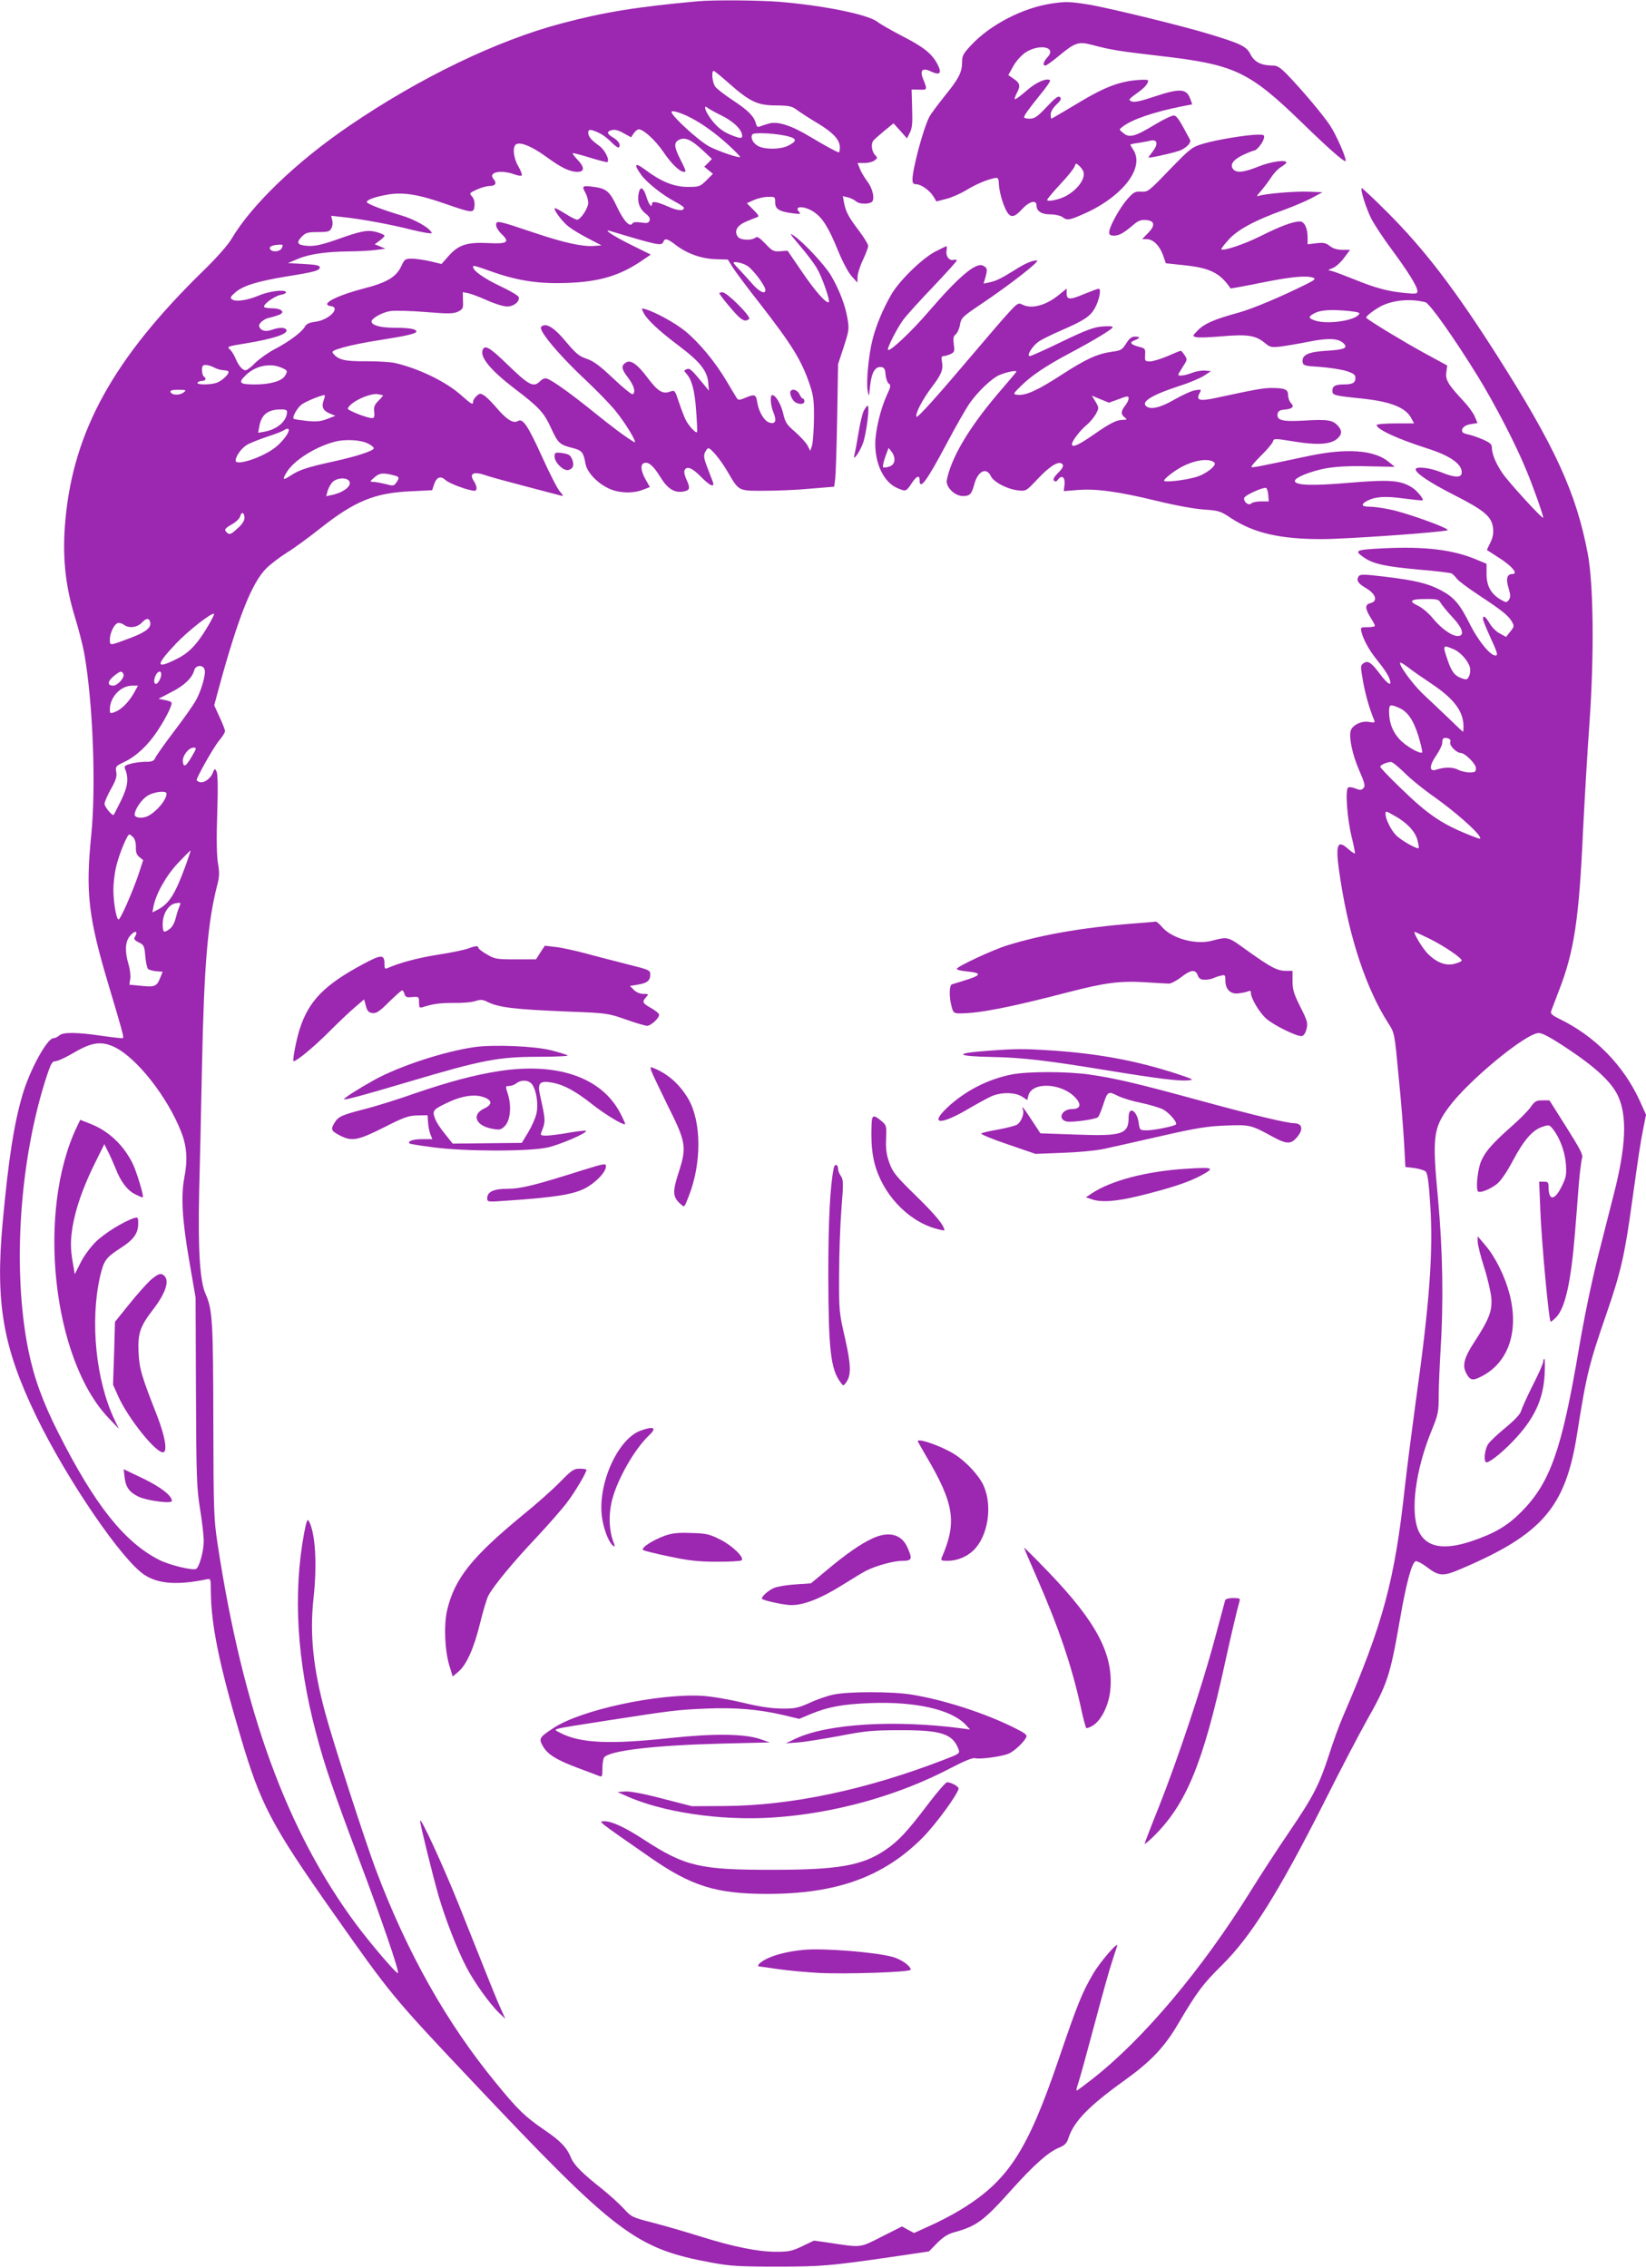 <?xml version="1.0" standalone="no"?>
<!DOCTYPE svg PUBLIC "-//W3C//DTD SVG 20010904//EN"
 "http://www.w3.org/TR/2001/REC-SVG-20010904/DTD/svg10.dtd">
<svg version="1.0" xmlns="http://www.w3.org/2000/svg"
 width="929pt" height="1280pt" viewBox="0 0 929 1280"
 preserveAspectRatio="xMidYMid meet">
<g transform="translate(0,1280) scale(0.1,-0.1)"
fill="#9c27b0" stroke="none">
<path d="M3940 12793 c-350 -32 -533 -62 -770 -125 -364 -96 -800 -306 -1200
-579 -298 -203 -551 -447 -663 -637 -20 -34 -83 -106 -156 -177 -509 -496
-736 -906 -782 -1410 -18 -197 -2 -361 50 -535 23 -74 48 -171 56 -215 49
-274 68 -748 40 -1029 -33 -327 -16 -465 99 -850 75 -251 86 -290 80 -295 -2
-3 -55 3 -117 12 -142 21 -223 22 -243 2 -9 -8 -23 -15 -32 -15 -36 0 -135
-181 -176 -323 -48 -165 -78 -361 -111 -717 -42 -457 2 -705 190 -1095 175
-360 486 -816 613 -896 79 -50 186 -57 350 -23 21 4 22 2 22 -68 1 -184 46
-410 166 -814 115 -391 173 -501 526 -1003 323 -459 334 -473 776 -941 823
-872 928 -952 1362 -1032 97 -18 154 -22 360 -22 255 0 307 5 654 55 l209 31
46 47 c34 34 60 51 96 61 128 35 167 64 327 243 124 138 204 209 264 234 34
14 45 25 55 57 31 93 116 180 314 322 149 107 226 187 304 320 108 183 140
225 245 329 167 164 322 413 580 923 91 182 199 388 239 459 116 205 133 253
187 565 37 215 69 332 91 336 8 1 36 -13 62 -33 69 -53 92 -54 194 -10 456
194 588 347 653 755 54 342 67 396 169 691 78 225 102 332 140 609 40 286 49
348 67 437 l14 71 -34 76 c-93 204 -255 369 -459 467 -33 16 -47 28 -43 39 2
8 23 61 44 117 86 220 114 404 136 893 9 179 25 458 37 620 27 385 23 784 -10
956 -65 344 -186 607 -519 1129 -237 371 -404 589 -614 799 -76 76 -141 137
-143 134 -8 -8 25 -114 55 -173 17 -33 69 -112 116 -175 93 -126 144 -208 144
-234 0 -14 -9 -16 -67 -10 -94 8 -169 28 -287 76 -56 22 -112 44 -125 47 l-25
7 30 13 c16 7 44 33 61 57 l33 44 -44 0 c-29 0 -52 7 -70 21 -23 18 -36 21
-77 16 l-49 -6 0 39 c0 53 -18 90 -44 90 -38 0 -111 -27 -222 -83 -95 -47
-209 -85 -221 -74 -2 3 17 27 42 55 51 56 147 108 308 166 55 20 126 50 160
68 l61 33 -79 3 c-78 3 -245 -11 -282 -24 -13 -5 -9 3 13 27 16 19 43 54 58
77 15 24 41 51 57 60 16 10 29 20 29 25 0 17 -88 5 -157 -23 -82 -33 -124 -38
-143 -15 -20 25 -1 53 55 80 30 14 58 25 63 25 14 0 49 43 55 68 5 20 1 22
-31 22 -60 0 -232 -28 -307 -50 -68 -20 -73 -24 -193 -147 -118 -123 -123
-127 -161 -125 -35 2 -43 -2 -80 -44 -43 -50 -101 -155 -101 -186 0 -13 7 -18
28 -18 29 0 55 15 110 62 27 23 42 28 70 26 50 -4 54 -30 11 -74 l-33 -34 26
0 c36 0 72 -35 92 -90 l16 -46 103 -11 c146 -15 204 -44 262 -131 1 -1 81 13
178 33 169 34 252 41 290 27 14 -6 5 -14 -40 -36 -147 -73 -303 -139 -387
-162 -132 -36 -189 -61 -225 -98 -32 -33 -32 -33 -10 -39 13 -4 79 -1 148 5
143 12 189 5 241 -39 28 -23 36 -25 88 -19 31 4 102 16 157 27 109 22 166 20
196 -7 31 -28 8 -38 -96 -44 -102 -6 -139 -24 -133 -64 3 -19 12 -22 98 -27
52 -4 119 -14 148 -23 43 -14 52 -21 52 -40 0 -27 -17 -36 -65 -36 -48 0 -65
-9 -65 -35 0 -26 6 -28 170 -45 160 -17 244 -51 275 -110 l16 -30 -106 0 c-58
0 -105 -4 -105 -9 0 -24 114 -77 285 -132 129 -41 195 -87 195 -135 0 -32 -37
-32 -118 1 -60 25 -142 34 -142 16 0 -22 81 -76 217 -145 171 -87 213 -122
220 -188 3 -31 -2 -54 -16 -82 -11 -22 -20 -40 -18 -41 1 -1 29 -19 62 -40 77
-48 117 -95 81 -95 -30 0 -38 -26 -22 -78 12 -41 12 -53 2 -68 -13 -17 -15
-16 -47 2 -54 32 -79 77 -79 144 l0 58 -51 21 c-134 58 -295 78 -533 66 -158
-8 -166 -12 -106 -53 53 -36 122 -50 308 -67 96 -8 179 -18 185 -22 7 -4 20
-17 30 -30 10 -13 64 -53 120 -90 129 -85 169 -116 189 -150 15 -27 15 -29 -8
-58 l-24 -30 -36 20 c-20 10 -45 36 -57 57 -23 39 -37 48 -37 24 0 -7 18 -52
40 -100 42 -91 46 -106 30 -106 -29 0 -95 81 -141 171 -59 119 -91 157 -166
197 -74 39 -144 56 -317 77 -115 14 -140 14 -147 3 -16 -23 -5 -41 41 -68 55
-32 68 -73 26 -84 -33 -8 -33 -29 -1 -81 14 -22 25 -43 25 -47 0 -5 -18 -8
-41 -8 -40 0 -41 -1 -35 -27 10 -41 43 -102 80 -148 48 -60 73 -97 80 -122 13
-40 -12 -25 -55 32 -50 67 -69 79 -94 61 -17 -12 -17 -17 -2 -102 14 -78 35
-150 62 -217 7 -16 4 -18 -28 -12 -41 8 -93 -17 -103 -48 -12 -37 8 -134 46
-222 33 -76 37 -92 25 -104 -11 -11 -19 -12 -44 -2 -16 7 -35 10 -42 6 -18
-12 -5 -183 21 -284 11 -46 19 -85 17 -88 -3 -2 -21 10 -41 28 -63 55 -71 16
-40 -181 52 -332 146 -613 271 -808 34 -53 34 -54 57 -300 14 -136 27 -306 31
-378 l7 -131 51 -6 c28 -4 57 -13 64 -20 10 -10 18 -66 25 -183 18 -269 -3
-557 -82 -1119 -21 -154 -48 -365 -60 -470 -58 -538 -123 -778 -353 -1310 -19
-44 -53 -138 -76 -210 -55 -169 -88 -234 -224 -434 -62 -91 -160 -241 -217
-333 -277 -446 -607 -838 -896 -1064 -45 -35 -84 -64 -87 -64 -4 0 1 19 9 43
8 23 48 168 89 322 41 154 85 314 99 355 13 41 27 84 31 95 12 36 -96 -88
-136 -157 -62 -106 -90 -176 -193 -479 -178 -523 -287 -690 -558 -854 -46 -28
-123 -68 -171 -89 l-88 -40 -34 18 -34 19 -115 -58 c-126 -64 -112 -62 -297
-34 l-85 12 -65 -31 c-58 -28 -76 -32 -148 -32 -104 0 -242 28 -430 87 -80 25
-200 60 -266 77 -117 30 -121 32 -165 80 -25 27 -79 76 -120 109 -111 88 -159
135 -176 175 -25 61 -59 97 -155 162 -106 73 -146 111 -270 263 -278 338 -502
736 -679 1207 -60 160 -239 713 -284 880 -69 255 -88 443 -67 644 22 199 11
373 -26 441 -8 14 -14 -2 -27 -71 -63 -342 -40 -718 68 -1127 48 -183 98 -328
246 -722 125 -332 225 -624 216 -632 -7 -7 -152 163 -235 274 -392 528 -639
1204 -783 2148 -21 141 -23 181 -24 695 -1 567 -5 629 -44 717 -32 70 -43 253
-36 573 4 146 11 468 16 715 12 575 33 813 86 1019 13 49 13 71 4 124 -7 44
-9 135 -4 282 5 148 3 223 -4 236 -10 18 -11 17 -21 -8 -12 -33 -52 -61 -75
-52 -9 3 -16 8 -16 11 0 17 97 187 125 221 19 22 35 47 35 55 0 8 -14 44 -31
80 l-30 66 25 93 c110 404 188 600 270 681 23 23 76 63 117 89 41 25 125 87
188 137 194 153 306 199 508 208 l122 6 11 33 c14 42 37 50 65 24 20 -19 131
-60 163 -60 17 0 15 26 -4 55 -29 45 1 57 77 29 24 -8 123 -35 219 -60 96 -25
184 -48 194 -51 18 -5 17 -2 -5 24 -14 16 -57 101 -97 189 -84 185 -111 225
-140 207 -25 -15 -65 10 -121 77 -24 28 -54 58 -67 67 -23 14 -26 14 -44 -2
-11 -10 -20 -24 -20 -32 0 -21 -8 -16 -68 37 -84 75 -238 150 -372 181 -25 6
-98 10 -163 10 -119 -1 -156 7 -186 43 -11 13 -3 18 56 35 37 11 129 30 203
41 154 24 210 37 210 49 0 14 -40 21 -125 21 -77 0 -127 14 -128 35 -1 18 60
52 105 59 24 4 113 2 198 -5 133 -11 159 -10 185 2 28 14 30 19 28 63 l-1 47
31 -6 c18 -4 66 -22 108 -41 42 -19 92 -34 111 -34 39 0 74 30 65 54 -3 8 -50
36 -104 61 -92 44 -153 87 -153 108 0 11 3 10 120 -31 138 -48 260 -65 413
-59 183 7 299 42 426 130 l44 30 -109 54 c-107 53 -168 94 -116 78 269 -81
286 -84 296 -60 8 22 23 19 73 -20 62 -47 144 -76 224 -78 l67 -2 28 -45 c16
-25 83 -115 150 -200 188 -242 238 -324 286 -466 19 -58 23 -88 22 -189 -1
-66 -6 -133 -11 -150 l-10 -30 -15 30 c-9 17 -41 51 -70 77 -47 40 -56 53 -67
101 -12 54 -43 107 -62 107 -14 0 -11 -56 7 -100 19 -46 10 -66 -24 -55 -28 8
-60 61 -68 113 -7 47 -14 49 -69 26 -31 -13 -39 -13 -46 -2 -5 7 -31 51 -59
98 -63 107 -157 220 -235 283 -56 45 -169 107 -223 122 -23 7 -23 6 -9 -22 21
-39 83 -98 200 -186 118 -89 158 -140 164 -205 l4 -47 -28 34 c-73 89 -80 94
-98 87 -16 -6 -16 -8 -2 -24 32 -35 48 -96 56 -211 5 -64 7 -118 5 -120 -7 -8
-46 34 -64 69 -9 19 -27 65 -39 102 -22 66 -22 67 -51 57 -41 -15 -69 4 -127
81 -55 74 -94 101 -120 84 -29 -18 -26 -37 12 -86 34 -46 44 -81 26 -93 -6 -3
-55 37 -110 89 -76 72 -111 98 -150 111 -42 14 -60 29 -115 94 -63 77 -109
108 -136 91 -10 -6 -10 -12 0 -31 27 -51 127 -163 240 -269 65 -61 143 -141
173 -178 59 -72 130 -191 106 -177 -46 27 -119 81 -229 170 -125 101 -229 176
-263 188 -11 4 -25 -1 -37 -13 -40 -40 -62 -28 -201 107 -85 82 -114 98 -125
68 -16 -41 45 -115 181 -219 137 -104 165 -134 206 -224 40 -86 47 -92 126
-112 47 -12 57 -25 67 -86 9 -50 68 -113 136 -143 55 -25 135 -27 189 -5 l39
15 -24 42 c-27 47 -31 85 -10 93 25 10 53 -14 92 -77 41 -68 81 -93 133 -83
35 7 38 19 15 68 -9 19 -14 41 -11 50 11 28 42 17 92 -34 50 -51 79 -65 69
-32 -4 9 -17 46 -31 81 -20 51 -23 69 -14 88 6 12 14 23 19 23 15 0 69 -65
107 -130 67 -114 59 -110 209 -110 72 0 190 5 262 12 l132 11 6 46 c3 25 8
181 11 346 l5 300 32 97 c30 92 31 102 21 161 -12 74 -48 166 -94 244 -37 60
-152 184 -209 223 -28 20 -22 10 33 -55 38 -44 82 -102 98 -130 29 -49 75
-182 67 -190 -12 -12 -78 62 -151 170 l-82 120 -41 -3 c-37 -3 -45 1 -84 42
-33 35 -47 43 -56 35 -22 -18 -85 -15 -99 4 -23 31 -7 63 43 85 26 11 55 23
64 26 14 4 11 11 -20 42 l-37 37 40 18 c22 10 58 18 80 18 39 1 40 0 40 -31 0
-38 22 -52 100 -62 38 -5 47 -4 37 6 -37 37 28 38 81 2 50 -33 85 -91 137
-219 24 -59 56 -120 75 -142 l34 -38 1 32 c0 17 13 60 30 95 16 34 30 71 30
80 0 9 -23 47 -50 83 -61 80 -76 109 -86 159 l-7 39 29 -7 c16 -4 36 -14 45
-22 17 -16 66 -18 88 -5 20 13 8 76 -24 117 -14 19 -33 50 -41 69 l-14 35 38
0 c21 0 47 6 57 14 19 14 19 15 2 33 -17 20 -22 60 -9 78 4 6 31 30 61 55 l54
44 38 -42 38 -43 16 32 c13 25 16 54 13 138 l-3 106 43 -1 c47 -1 47 -2 21 63
-19 48 -1 63 47 39 49 -23 61 -9 36 40 -31 60 -78 98 -197 159 -60 31 -125 68
-143 82 -55 42 -304 92 -555 113 -118 9 -374 11 -457 3z m175 -464 c117 -103
160 -124 265 -124 76 -1 89 -4 120 -27 19 -14 70 -47 112 -72 90 -54 128 -95
128 -137 0 -16 -2 -29 -5 -29 -10 0 -77 37 -161 87 -105 64 -185 90 -233 76
-20 -6 -43 -13 -52 -17 -12 -5 -18 -1 -23 17 -10 40 -42 73 -130 131 -46 30
-91 65 -100 78 -16 23 -22 88 -8 88 4 0 43 -32 87 -71z m-49 -178 c63 -30 109
-70 120 -103 9 -30 -1 -33 -50 -14 -56 21 -90 48 -127 99 -31 43 -40 79 -15
58 8 -6 40 -24 72 -40z m-165 -17 c61 -31 143 -90 212 -154 37 -34 66 -64 64
-66 -7 -7 -113 29 -172 58 -58 30 -215 173 -215 196 0 12 54 -4 111 -34z
m-509 -90 c15 -8 43 -30 62 -50 19 -19 37 -31 40 -25 10 15 -3 36 -34 55 -36
21 -38 34 -6 42 16 4 39 -2 66 -18 l42 -23 15 23 c9 12 21 22 28 22 27 0 93
-61 138 -126 44 -66 93 -114 117 -114 14 0 13 4 -20 70 -37 73 -38 97 -5 112
33 15 67 -1 132 -61 l51 -48 -21 -22 -22 -22 24 -20 25 -20 -37 -37 c-36 -35
-40 -37 -105 -37 -78 0 -151 30 -239 96 -60 45 -69 34 -24 -28 32 -44 121
-115 194 -153 26 -14 47 -28 47 -33 0 -20 -36 -17 -89 7 -62 27 -91 33 -91 16
0 -27 -18 -5 -31 37 -17 56 -35 65 -44 24 -10 -47 3 -88 37 -115 22 -17 29
-29 24 -41 -5 -14 -14 -16 -48 -11 -27 4 -44 3 -48 -5 -15 -24 -49 12 -88 94
-43 91 -60 104 -144 114 -51 6 -55 2 -33 -37 8 -14 14 -38 15 -54 0 -31 -43
-96 -63 -96 -7 0 -37 15 -67 34 -30 19 -56 33 -59 31 -8 -8 42 -76 77 -103 20
-16 71 -47 112 -68 l75 -39 -40 -3 c-64 -6 -169 17 -336 73 -208 70 -219 73
-219 45 0 -12 14 -35 30 -50 50 -47 34 -58 -76 -52 -118 6 -167 -10 -223 -74
l-39 -44 -63 15 c-35 8 -82 15 -104 15 -38 0 -42 -3 -60 -42 -29 -62 -81 -93
-214 -127 -159 -42 -248 -90 -183 -99 57 -8 -11 -78 -87 -88 -37 -5 -52 -12
-61 -29 -16 -29 -89 -84 -170 -126 -36 -19 -84 -53 -108 -76 -23 -24 -48 -43
-56 -43 -18 0 -41 28 -58 70 -8 19 -23 42 -33 50 -15 13 -7 16 87 31 161 26
248 55 234 78 -9 14 -41 14 -83 -1 -34 -12 -62 -5 -70 19 -6 16 25 42 55 49
15 3 39 10 55 16 40 15 17 38 -39 38 -24 0 -44 4 -44 9 0 18 61 60 95 67 20 3
32 11 29 16 -10 16 -102 3 -158 -22 -60 -25 -126 -35 -146 -20 -13 9 -10 15
20 41 43 37 126 62 290 89 156 25 185 33 185 51 0 11 -21 15 -90 19 l-90 5 52
22 c64 28 157 42 288 44 55 0 125 4 155 8 l55 7 -30 13 -30 12 28 21 c15 11
27 23 27 28 0 4 -20 13 -44 20 -52 14 -85 8 -233 -45 -79 -27 -115 -35 -155
-33 -60 4 -69 17 -34 53 22 22 34 25 90 25 56 0 67 3 76 21 7 11 9 32 5 46
l-6 25 63 -7 c102 -10 275 -42 396 -73 62 -15 111 -23 109 -17 -9 27 -95 77
-175 100 -107 32 -192 65 -192 75 0 12 47 29 115 41 87 16 174 3 330 -52 153
-53 159 -53 163 -11 2 22 -3 41 -14 53 -16 18 -15 20 27 39 24 11 56 20 71 20
34 0 44 16 24 39 -34 38 38 55 117 27 20 -8 39 -10 42 -6 3 4 -6 28 -20 52
-29 50 -34 115 -9 125 28 11 90 -16 167 -72 85 -62 132 -85 177 -85 40 0 40
27 -1 69 -17 18 -29 34 -27 36 2 3 46 -9 98 -25 52 -16 96 -27 98 -25 14 13
-14 69 -46 92 -47 34 -62 52 -62 76 0 20 19 18 72 -9z m1061 -15 c45 -12 44
-27 -4 -51 -42 -22 -130 -23 -169 -3 -30 16 -46 47 -34 66 8 14 145 6 207 -12z
m-2863 -630 c-12 -22 -60 -24 -67 -2 -4 12 16 20 55 22 20 1 21 -2 12 -20z
m2627 -99 c32 -19 103 -114 103 -137 0 -25 -31 -12 -68 28 -20 23 -54 60 -74
82 -21 21 -38 41 -38 43 0 11 49 1 77 -16z m3828 -206 c24 -6 163 -203 297
-420 95 -155 213 -382 273 -529 38 -91 95 -252 95 -267 0 -14 -199 203 -233
255 -37 56 -57 107 -57 142 0 17 -11 27 -50 44 -27 12 -63 24 -80 28 -17 3
-33 9 -35 13 -12 19 10 41 46 46 l38 6 -15 36 c-8 20 -36 58 -62 86 -88 94
-105 122 -99 164 l5 39 -136 74 c-108 59 -301 176 -321 195 -6 6 41 43 82 65
67 35 166 45 252 23z m-426 -50 c50 -6 59 -9 50 -20 -30 -36 -182 -56 -248
-33 -39 14 -39 22 2 43 34 17 97 20 196 10z m-6409 -319 c14 -8 37 -14 53 -15
15 0 27 -4 27 -10 0 -15 -38 -50 -66 -60 -34 -13 -117 -13 -109 0 3 6 15 10
26 10 20 0 26 15 9 25 -5 3 -10 19 -10 36 0 24 4 29 23 29 12 -1 33 -7 47 -15z
m375 1 c38 -16 40 -19 25 -45 -16 -31 -83 -51 -170 -51 -90 0 -98 9 -51 54 53
51 133 68 196 42z m-550 -142 c-23 -17 -66 -15 -73 4 -2 8 10 12 45 12 45 -1
47 -2 28 -16z m1125 -14 c5 0 -5 -14 -22 -30 -25 -25 -29 -37 -26 -65 3 -27 0
-35 -12 -35 -28 0 -140 44 -137 54 13 38 132 92 175 80 8 -2 17 -4 22 -4z
m-333 -29 c-14 -37 -4 -59 34 -75 l32 -13 -47 -18 c-36 -14 -61 -16 -113 -11
-36 4 -70 9 -75 12 -10 7 14 54 41 78 17 16 110 55 133 56 3 0 1 -13 -5 -29z
m-207 -66 c0 -50 -53 -97 -124 -111 l-39 -7 7 39 c12 64 48 92 119 93 26 1 37
-3 37 -14z m10 -102 c0 -22 -45 -77 -86 -106 -78 -55 -214 -97 -214 -67 0 25
32 69 62 88 18 11 69 31 113 46 44 14 87 31 95 36 18 12 30 13 30 3z m448 -77
c18 -9 32 -21 32 -26 0 -14 -96 -46 -229 -75 -146 -32 -193 -47 -243 -81 -43
-27 -46 -23 -19 22 39 64 156 139 264 169 62 18 152 13 195 -9z m155 -182 c21
-6 21 -14 3 -39 -13 -18 -18 -19 -60 -7 -26 6 -56 12 -69 12 -21 1 -21 2 7 26
29 26 53 27 119 8z m-265 -26 c25 -25 -24 -67 -95 -82 l-32 -7 9 33 c6 18 19
41 31 51 24 19 69 23 87 5z m-588 -212 c0 -15 -15 -38 -41 -60 -32 -30 -43
-35 -55 -25 -22 18 -17 26 26 50 23 13 43 33 46 46 7 28 24 20 24 -11z m6751
-479 c7 -12 36 -48 65 -79 60 -63 73 -108 31 -108 -34 0 -96 45 -141 101 -22
27 -58 58 -83 70 -57 27 -42 38 49 38 60 0 69 -3 79 -22z m-6959 -134 c-60
-101 -105 -148 -174 -182 -121 -61 -122 -38 -5 86 68 72 205 179 215 168 3 -2
-14 -35 -36 -72z m-324 23 c6 -29 -26 -54 -107 -85 -125 -47 -121 -47 -121
-11 0 36 23 85 44 93 8 3 22 -1 33 -8 29 -23 76 -18 103 10 26 28 43 28 48 1z
m7355 -150 c38 -15 84 -66 93 -103 4 -13 2 -35 -4 -48 -10 -22 -14 -23 -41
-14 -40 14 -58 36 -81 104 -29 84 -27 87 33 61z m-254 -104 c20 -16 76 -55
124 -87 133 -88 187 -159 187 -247 0 -16 -1 -28 -3 -28 -2 0 -37 33 -78 73
-41 39 -109 104 -150 142 -63 61 -144 175 -124 175 4 0 24 -13 44 -28z m-6794
-12 c8 -26 -20 -123 -52 -178 -14 -24 -67 -100 -119 -168 -52 -68 -99 -135
-106 -149 -10 -21 -18 -25 -57 -25 -25 0 -63 -5 -84 -11 -30 -8 -37 -14 -32
-27 23 -55 17 -100 -21 -179 -22 -43 -40 -80 -42 -82 -6 -10 -52 44 -52 62 0
10 16 48 36 83 28 50 35 72 30 97 -5 30 -3 33 43 55 69 32 137 96 190 177 52
79 87 152 78 161 -3 4 -21 10 -39 13 l-33 7 71 37 c74 37 119 81 130 123 8 31
50 34 59 4z m-458 -26 c7 -19 -34 -64 -58 -64 -34 0 -33 23 1 52 39 32 48 34
57 12z m213 0 c0 -21 -18 -54 -30 -54 -13 0 -13 26 0 51 13 23 30 25 30 3z
m-155 -107 c-29 -51 -70 -92 -107 -106 -26 -10 -28 -9 -28 15 0 69 61 134 127
134 l32 0 -24 -43z m7138 -81 c51 -21 84 -69 113 -162 14 -47 23 -88 21 -91
-12 -11 -95 37 -129 75 -39 43 -58 93 -58 155 0 41 5 43 53 23z m292 -196 c-6
-18 36 -60 59 -60 24 0 86 -61 86 -86 0 -21 -5 -24 -35 -24 -20 0 -50 7 -67
16 -30 15 -76 15 -124 -1 -38 -12 -38 23 1 79 19 28 35 61 35 72 0 27 7 33 31
27 13 -4 18 -11 14 -23z m-7102 -79 c-33 -57 -47 -66 -51 -30 -4 31 32 79 60
79 19 0 18 -3 -9 -49z m6841 -90 c32 -33 110 -97 175 -142 113 -81 233 -186
252 -221 9 -16 5 -16 -43 3 -167 65 -247 119 -400 268 -65 62 -118 118 -118
123 0 10 36 26 60 27 8 1 41 -26 74 -58z m-6984 -121 c0 -37 -65 -111 -114
-130 -31 -11 -66 -5 -66 12 0 27 36 82 69 104 36 25 111 34 111 14z m6935
-127 c66 -37 112 -86 125 -134 6 -23 9 -43 7 -46 -9 -8 -102 45 -129 74 -28
29 -58 90 -58 118 0 19 -1 20 55 -12z m-7122 -120 c9 -11 15 -34 14 -56 -1
-29 5 -43 20 -55 l21 -17 -27 -83 c-35 -101 -101 -252 -112 -252 -12 0 -29 96
-29 168 0 37 7 96 16 132 16 68 62 180 74 180 4 0 14 -8 23 -17z m296 -155
c-61 -167 -94 -219 -161 -254 l-28 -14 6 32 c13 71 71 175 139 247 37 39 69
71 71 71 1 0 -11 -37 -27 -82z m-38 -239 c-6 -13 -15 -43 -21 -67 -7 -26 -20
-48 -36 -58 -27 -19 -33 -17 -35 12 -7 66 28 129 74 136 29 5 29 4 18 -23z
m-241 -146 c0 -5 -4 -14 -9 -22 -7 -11 -1 -19 22 -30 30 -15 32 -20 37 -78 3
-34 10 -66 15 -72 6 -5 26 -11 46 -13 l37 -3 -15 -37 c-18 -46 -32 -51 -110
-42 l-63 6 5 32 c3 17 -1 54 -9 81 -22 71 -20 127 5 159 20 25 39 34 39 19z
m7303 -34 c81 -41 177 -106 177 -121 0 -4 -18 -12 -40 -18 -48 -13 -98 5 -148
53 -31 29 -90 127 -77 127 3 0 42 -19 88 -41z m771 -616 c162 -107 254 -193
289 -271 51 -113 44 -281 -22 -542 -16 -63 -56 -221 -89 -350 -37 -146 -80
-351 -112 -540 -96 -566 -161 -750 -325 -915 -79 -79 -149 -120 -282 -165
-157 -52 -254 -33 -296 57 -49 107 -19 345 74 571 36 88 39 104 39 192 0 52 5
165 10 250 18 279 13 569 -14 865 -33 348 -27 397 62 517 110 149 434 416 506
417 20 1 68 -25 160 -86z m-8196 6 c125 -61 299 -283 375 -479 32 -82 37 -157
17 -259 -19 -102 -12 -235 27 -461 l37 -215 2 -530 c2 -483 4 -542 23 -662 12
-72 21 -154 21 -181 0 -58 -26 -151 -44 -158 -23 -9 -152 23 -207 51 -197 100
-364 310 -569 716 -89 176 -138 311 -170 468 -92 456 -50 1082 106 1554 22 65
29 77 47 77 12 0 60 22 107 50 100 58 153 65 228 29z"/>
<path d="M8639 6551 c-15 -21 -63 -70 -108 -109 -107 -95 -147 -140 -171 -195
-20 -45 -32 -158 -18 -172 11 -11 71 13 109 44 21 18 56 69 89 132 62 116 110
171 166 189 35 12 39 11 57 -11 39 -47 70 -130 75 -200 4 -60 1 -75 -23 -124
-40 -82 -74 -85 -75 -7 0 28 -3 32 -26 32 l-27 0 6 -147 c6 -180 49 -643 59
-643 4 0 19 12 33 27 50 54 82 202 104 473 6 74 16 195 21 268 6 73 15 143 19
155 7 18 -10 50 -88 174 l-96 152 -40 0 c-35 0 -43 -5 -66 -38z"/>
<path d="M8340 5792 c0 -17 16 -81 36 -144 20 -62 38 -141 41 -174 6 -72 -12
-120 -94 -246 -59 -90 -71 -134 -48 -178 23 -44 37 -46 96 -14 145 80 202 253
149 459 -26 100 -79 208 -136 275 l-44 52 0 -30z"/>
<path d="M8710 5114 c0 -9 -26 -69 -59 -133 -32 -64 -61 -128 -65 -143 -4 -18
-34 -51 -86 -94 -44 -36 -89 -78 -100 -94 -19 -27 -27 -89 -14 -103 11 -10 85
47 150 115 122 126 174 236 182 381 2 48 2 87 -2 87 -3 0 -6 -7 -6 -16z"/>
<path d="M435 6442 c-229 -476 -140 -1310 176 -1644 l60 -63 -24 50 c-106 222
-140 557 -82 811 21 90 33 106 115 159 75 48 100 83 100 140 0 33 -2 36 -22
30 -60 -19 -168 -86 -218 -135 -31 -31 -69 -83 -86 -119 l-32 -63 -11 64 c-14
80 -14 125 -1 206 17 100 58 218 120 345 l59 119 20 -41 c12 -22 30 -64 42
-93 29 -76 67 -127 112 -149 21 -11 41 -19 43 -17 7 7 -36 148 -58 192 -53
106 -139 186 -244 225 l-51 20 -18 -37z"/>
<path d="M848 5573 c-22 -21 -77 -82 -120 -136 l-79 -98 -5 -177 -6 -178 30
-67 c58 -128 219 -327 255 -314 22 8 8 89 -33 197 -92 235 -103 271 -108 366
-5 107 8 147 83 244 69 90 92 159 63 188 -19 19 -35 14 -80 -25z"/>
<path d="M703 4464 c6 -58 27 -87 79 -112 49 -23 188 -41 188 -24 0 30 -62 78
-163 127 l-109 52 5 -43z"/>
<path d="M5935 12780 c-161 -24 -344 -118 -453 -234 -45 -48 -52 -60 -52 -96
0 -58 -18 -93 -99 -193 -39 -49 -78 -101 -86 -117 -34 -66 -94 -290 -95 -352
0 -22 5 -28 21 -28 27 0 77 -35 98 -70 l16 -27 54 14 c30 7 79 29 110 47 57
35 115 60 161 70 24 5 26 3 28 -38 1 -24 12 -72 25 -107 31 -82 52 -88 105
-30 41 45 82 55 82 22 0 -33 28 -51 79 -51 26 0 56 -7 67 -15 27 -20 37 -19
117 16 222 97 350 262 283 364 -9 13 -16 26 -16 28 0 3 19 7 43 10 23 4 54 9
69 13 41 9 47 -18 14 -61 -15 -19 -26 -35 -24 -35 25 0 166 33 186 44 37 19
56 43 48 58 -59 112 -74 133 -89 136 -10 2 -59 -21 -110 -52 -111 -67 -143
-76 -177 -47 -25 20 -25 20 -5 35 53 42 177 84 337 116 l57 11 -11 30 c-21 60
-58 62 -205 13 -78 -26 -112 -33 -127 -26 -19 8 -16 12 31 46 44 31 63 53 63
72 0 7 -66 4 -116 -5 -85 -16 -160 -50 -295 -132 -72 -43 -133 -79 -135 -79
-2 0 -4 11 -4 24 0 15 13 37 32 55 25 24 30 33 21 42 -10 10 -26 -2 -75 -54
-53 -56 -69 -67 -96 -67 -17 0 -32 3 -32 8 0 11 27 48 93 130 33 40 57 75 54
78 -16 17 -79 -10 -131 -56 -32 -28 -61 -50 -67 -50 -5 0 0 16 11 37 21 40 17
55 -23 81 l-26 18 27 49 c15 28 45 61 67 77 79 53 182 34 127 -25 -23 -25 -29
-47 -12 -47 6 0 38 23 72 51 95 79 114 86 190 66 110 -29 148 -35 378 -62 429
-49 508 -86 810 -379 147 -143 237 -222 244 -215 9 9 -52 148 -88 202 -40 60
-156 198 -240 285 -39 40 -57 52 -81 52 -65 0 -104 19 -126 61 -23 46 -49 60
-222 113 -147 46 -576 151 -697 171 -102 16 -127 17 -205 5z m180 -950 c12
-39 -34 -102 -100 -137 -37 -20 -105 -34 -105 -21 0 4 33 44 74 88 41 43 77
89 81 100 6 20 8 21 26 4 10 -9 21 -24 24 -34z"/>
<path d="M5275 11378 c-75 -41 -201 -164 -246 -243 -44 -76 -85 -173 -104
-250 -22 -84 -37 -242 -28 -290 7 -39 7 -38 14 28 8 75 29 110 63 105 17 -2
22 -12 24 -42 2 -22 10 -45 18 -51 13 -9 12 -18 -11 -66 -36 -79 -65 -202 -65
-274 0 -119 51 -220 127 -251 45 -19 47 -19 77 26 28 43 46 51 46 22 0 -63 38
-12 155 208 48 91 105 190 125 220 46 67 129 147 173 164 43 18 99 28 93 17
-3 -5 -51 -62 -107 -127 -161 -190 -260 -357 -285 -483 -8 -39 44 -91 91 -91
39 0 49 11 64 67 20 74 68 98 93 46 16 -34 92 -74 154 -81 45 -5 45 -5 112 66
63 67 112 99 133 86 16 -9 10 -25 -22 -56 -21 -22 -27 -34 -20 -41 8 -8 15 -5
24 8 21 27 40 9 35 -32 l-4 -35 76 6 c103 9 229 -8 444 -60 105 -26 219 -47
271 -50 85 -6 94 -9 155 -50 128 -83 274 -117 510 -117 138 0 672 38 710 50
21 7 -232 99 -324 117 -41 9 -93 16 -116 16 -47 0 -52 13 -12 34 45 23 102 27
207 12 55 -7 102 -12 104 -10 8 7 -32 56 -62 74 -64 39 -124 44 -351 25 -208
-18 -306 -15 -308 10 -1 19 90 56 178 72 62 10 134 14 237 11 l149 -3 -33 27
c-82 69 -240 80 -459 33 -278 -59 -313 -66 -317 -61 -3 3 22 32 55 65 33 32
63 68 66 78 6 19 8 19 119 1 128 -21 203 -17 241 13 31 25 33 48 6 77 -29 31
-58 36 -189 28 -126 -7 -157 1 -150 40 3 14 14 20 39 22 45 4 57 16 36 37 -9
9 -16 29 -16 45 0 32 -18 40 -95 40 -46 0 -89 -8 -312 -56 -93 -20 -114 -14
-93 26 12 22 11 23 -25 17 -20 -3 -72 -27 -116 -52 -80 -47 -138 -60 -162 -36
-25 25 38 63 188 112 55 17 118 44 140 58 l40 26 -33 3 c-19 2 -52 -4 -73 -12
-39 -16 -79 -21 -79 -11 0 3 12 23 26 45 25 38 26 41 10 65 -9 14 -19 25 -22
25 -3 0 -36 -13 -74 -30 -38 -16 -82 -30 -99 -30 -29 0 -30 2 -28 37 2 34 0
37 -33 45 -49 13 -58 25 -27 37 34 13 34 21 2 21 -18 0 -32 -11 -49 -39 -22
-35 -30 -40 -78 -46 -85 -12 -147 -40 -292 -134 -134 -87 -200 -116 -247 -109
-23 3 -21 6 26 52 57 56 140 112 270 181 136 72 245 138 245 148 0 6 -25 7
-60 4 -48 -4 -93 -21 -228 -86 -92 -45 -173 -81 -180 -81 -20 0 13 55 49 81
17 12 77 42 133 66 124 54 159 77 185 123 25 45 38 110 22 110 -7 0 -44 -14
-83 -30 -80 -34 -98 -33 -98 5 l0 26 -43 -35 c-75 -61 -157 -83 -210 -54 -19
10 -27 5 -75 -48 -30 -32 -113 -129 -185 -214 -220 -260 -331 -384 -335 -372
-6 20 35 98 87 167 55 72 66 100 57 145 -4 22 -2 30 9 30 8 0 25 5 39 11 23
11 25 16 19 56 -4 34 -2 46 11 56 9 7 20 31 24 54 7 39 13 45 117 115 171 115
341 248 317 248 -27 0 -65 -16 -128 -56 -72 -45 -104 -61 -141 -68 l-32 -7 10
33 c13 47 12 56 -12 68 -40 22 -138 -61 -308 -259 -95 -111 -218 -227 -229
-216 -8 7 48 117 85 169 21 28 98 113 171 189 72 76 132 142 132 147 0 4 -8 6
-18 3 -25 -6 -45 21 -40 52 3 14 2 25 -1 25 -3 0 -33 -15 -66 -32z m1039 -831
c50 19 56 19 56 4 0 -9 -9 -27 -20 -41 -24 -31 -25 -49 -2 -66 15 -12 14 -13
-11 -14 -35 0 -73 -19 -167 -85 -84 -58 -120 -74 -120 -52 0 18 47 79 85 110
17 14 39 41 50 60 18 34 18 35 -2 70 l-21 34 48 -20 49 -20 55 20z m-1266
-346 c-2 -18 -12 -29 -30 -35 -15 -5 -30 -7 -34 -3 -3 3 2 29 12 57 l19 52 18
-23 c10 -12 17 -34 15 -48z m1806 -12 c17 -15 -50 -67 -105 -82 -66 -19 -179
-31 -179 -20 0 11 58 56 100 78 76 40 155 50 184 24z m304 -182 l3 -37 -43 0
c-24 0 -49 -5 -56 -12 -14 -14 -44 8 -40 31 3 15 103 61 123 57 6 -2 11 -19
13 -39z"/>
<path d="M4060 11145 c0 -9 91 -119 114 -137 24 -20 35 -22 54 -9 16 10 -124
151 -150 151 -10 0 -18 -2 -18 -5z"/>
<path d="M4460 10582 c0 -10 7 -28 16 -40 17 -25 64 -30 64 -7 0 8 -4 15 -8
15 -5 0 -14 11 -20 25 -14 29 -52 35 -52 7z"/>
<path d="M4875 10481 c-8 -16 -22 -74 -30 -128 -9 -54 -19 -107 -22 -118 -14
-46 27 8 47 62 20 53 40 213 27 213 -4 0 -13 -13 -22 -29z"/>
<path d="M3130 10223 c0 -34 51 -83 78 -76 26 6 34 27 22 58 -11 28 -20 33
-67 39 -29 3 -33 1 -33 -21z"/>
<path d="M6470 7593 c-326 -23 -571 -63 -785 -129 -84 -26 -285 -120 -285
-133 0 -5 25 -11 56 -14 89 -9 86 -21 -15 -52 -31 -10 -62 -19 -68 -21 -16 -4
-17 -74 -2 -126 9 -35 13 -38 47 -38 109 0 282 34 609 119 208 54 292 65 432
57 64 -4 126 -8 138 -8 12 0 43 16 69 36 55 43 81 46 94 11 7 -19 17 -25 40
-25 17 0 39 4 48 9 9 4 28 11 43 14 23 6 25 4 25 -28 0 -49 29 -78 74 -72 19
2 43 7 53 11 12 6 17 4 17 -8 0 -31 49 -113 87 -146 43 -38 176 -103 201 -98
10 2 21 18 26 40 8 33 5 46 -35 125 -37 74 -44 97 -44 146 l0 57 -38 0 c-48 0
-87 21 -217 114 -112 81 -107 80 -200 56 -91 -24 -224 12 -280 76 -16 19 -33
33 -37 32 -4 -1 -28 -3 -53 -5z"/>
<path d="M2639 7445 c-20 -7 -96 -23 -169 -34 -113 -18 -213 -45 -282 -75 -15
-7 -18 -3 -18 21 0 57 -16 57 -119 2 -221 -118 -309 -209 -360 -369 -20 -64
-42 -180 -34 -180 17 0 113 79 197 163 56 56 123 120 151 143 l50 43 10 -37
c8 -29 16 -38 37 -40 22 -3 40 9 93 62 37 36 70 66 75 66 4 0 10 -9 13 -21 5
-17 12 -20 44 -17 37 3 38 2 38 -30 0 -29 3 -32 20 -27 63 20 99 24 177 24 48
-1 103 4 122 11 28 9 40 8 63 -3 67 -34 148 -44 465 -57 211 -8 219 -9 319
-44 56 -20 111 -36 121 -36 22 0 68 43 68 62 0 7 -20 24 -45 38 -49 27 -53 35
-28 62 15 17 14 18 -15 18 -20 0 -41 9 -54 22 l-23 23 44 7 c54 9 71 23 71 57
0 25 -5 27 -128 58 -70 18 -177 45 -238 62 -61 16 -138 33 -170 36 l-59 7 -25
-38 -25 -39 -115 0 c-108 0 -118 2 -162 28 -27 15 -48 32 -48 37 0 13 -17 12
-61 -5z"/>
<path d="M2680 6890 c-171 -24 -428 -108 -570 -187 -88 -49 -173 -103 -168
-108 5 -5 119 26 368 100 411 122 502 140 732 140 97 0 170 4 162 8 -7 4 -48
17 -91 28 -89 24 -324 34 -433 19z"/>
<path d="M5577 6869 c-196 -14 -186 -31 20 -35 171 -3 312 -20 642 -74 286
-47 413 -63 466 -58 37 3 33 5 -60 36 -227 74 -440 114 -700 132 -166 11 -209
11 -368 -1z"/>
<path d="M3675 6758 c4 -13 45 -99 91 -193 107 -213 111 -238 64 -384 -35
-109 -34 -137 11 -177 23 -20 20 -23 47 46 73 186 71 419 -3 547 -48 81 -110
137 -188 171 -27 12 -28 11 -22 -10z"/>
<path d="M2815 6754 c-136 -21 -282 -60 -475 -126 -96 -34 -224 -74 -285 -89
-130 -34 -146 -41 -169 -80 -21 -35 -16 -43 34 -69 66 -34 101 -27 246 46 114
58 140 67 190 68 l57 1 3 -40 c1 -22 7 -52 13 -67 l11 -28 -60 0 c-50 0 -82
-12 -68 -25 2 -2 62 -12 133 -21 181 -24 540 -24 645 -1 72 16 227 83 217 94
-3 3 -47 -2 -98 -11 -51 -9 -108 -16 -127 -16 -29 0 -33 3 -27 18 25 62 25 66
-6 205 -17 75 -4 89 69 76 64 -12 129 -47 223 -121 73 -58 179 -122 187 -113
2 2 -11 31 -29 65 -106 200 -355 285 -684 234z m190 -77 c23 -35 34 -111 23
-161 -5 -25 -26 -72 -46 -106 l-37 -61 -195 -2 -195 -2 -44 55 c-25 30 -51 70
-57 90 -15 42 -10 48 82 91 73 34 146 44 194 26 49 -17 50 -42 3 -64 -73 -34
-49 -97 44 -114 43 -8 50 -7 72 15 31 31 39 110 18 179 -15 46 -15 47 6 47 12
0 31 7 41 15 30 23 73 19 91 -8z"/>
<path d="M5709 6735 c-135 -27 -263 -93 -363 -187 -102 -97 -38 -100 121 -6
46 27 103 58 126 69 55 25 133 25 174 0 l31 -20 6 25 c21 82 197 71 271 -18
30 -35 20 -58 -24 -58 -58 0 -84 -57 -32 -70 30 -7 167 12 179 25 5 6 17 35
27 65 26 81 29 82 83 55 26 -13 85 -31 132 -40 47 -10 101 -26 122 -36 36 -18
85 -75 75 -86 -11 -10 -122 -33 -163 -33 -41 0 -41 1 -47 40 -9 72 -57 100
-57 34 0 -96 -35 -108 -296 -98 l-202 7 -48 73 c-45 70 -63 91 -50 59 8 -21
-11 -69 -34 -83 -12 -7 -60 -19 -108 -28 -48 -8 -90 -18 -94 -22 -4 -4 63 -32
149 -61 l157 -54 155 6 c86 3 190 13 231 22 41 9 185 41 320 72 206 47 265 56
370 60 136 5 141 4 270 -67 65 -35 92 -38 120 -10 48 48 45 89 -5 90 -43 1
-224 44 -525 126 -362 99 -486 128 -632 149 -126 18 -349 18 -439 0z"/>
<path d="M4919 6448 c-3 -95 2 -152 16 -210 43 -173 184 -326 343 -372 28 -8
52 -13 52 -10 0 26 -52 89 -160 194 -113 111 -131 132 -150 185 -17 46 -21 78
-19 136 3 75 3 77 -28 103 -44 37 -53 33 -54 -26z"/>
<path d="M3285 6194 c-262 -83 -345 -104 -419 -104 -80 0 -116 -17 -116 -53 0
-22 1 -22 112 -14 264 18 367 34 435 67 62 31 123 93 123 127 0 18 -9 16 -135
-23z"/>
<path d="M4706 6208 c-21 -98 -31 -302 -31 -603 1 -427 13 -533 70 -609 15
-20 15 -20 30 0 30 41 29 98 -6 252 -33 143 -34 153 -33 357 0 116 6 283 13
372 12 145 11 164 -3 185 -9 12 -16 30 -16 40 0 27 -19 31 -24 6z"/>
<path d="M6695 6203 c-224 -14 -423 -66 -533 -139 l-33 -22 32 -11 c54 -19
138 -13 269 19 167 41 273 75 343 112 88 47 80 51 -78 41z"/>
<path d="M3616 4725 c-132 -47 -248 -312 -217 -498 11 -68 40 -139 63 -153 8
-5 9 -2 4 12 -29 70 -33 162 -11 249 31 119 128 288 209 364 45 42 26 53 -48
26z"/>
<path d="M5180 4665 c0 -2 21 -39 46 -82 160 -270 176 -376 89 -575 -6 -16 -1
-18 34 -18 51 0 107 22 144 58 83 79 110 249 59 365 -25 57 -98 136 -164 178
-69 44 -208 94 -208 74z"/>
<path d="M3160 4434 c-41 -42 -133 -124 -205 -182 -291 -239 -389 -362 -431
-539 -20 -84 -14 -231 13 -317 l18 -59 32 27 c46 39 88 132 123 276 17 69 38
139 47 155 30 55 140 189 268 324 69 74 148 164 175 200 45 59 110 169 110
185 0 3 -17 6 -38 6 -34 0 -45 -8 -112 -76z"/>
<path d="M3753 4132 c-72 -26 -141 -72 -122 -82 8 -4 75 -21 149 -36 108 -23
161 -29 267 -29 72 0 135 3 139 8 16 16 -53 83 -121 117 -62 31 -78 35 -164
37 -74 3 -108 -1 -148 -15z"/>
<path d="M4923 4116 c-68 -32 -147 -87 -257 -179 l-89 -74 -87 -6 c-48 -3
-102 -12 -121 -20 -34 -14 -76 -53 -68 -62 11 -10 127 -35 165 -35 71 0 165
37 281 109 61 38 123 76 139 84 56 29 158 57 206 57 56 0 59 9 29 77 -34 74
-105 92 -198 49z"/>
<path d="M5780 4064 c0 -3 31 -76 69 -162 128 -292 200 -506 252 -742 12 -58
26 -108 29 -113 4 -4 22 3 41 15 46 31 86 112 95 194 21 202 -74 385 -348 670
-76 79 -138 141 -138 138z"/>
<path d="M6915 3768 c-2 -7 -29 -107 -60 -223 -70 -262 -208 -676 -314 -943
-45 -112 -81 -206 -81 -210 0 -3 21 14 46 38 188 183 283 411 409 989 32 147
67 295 81 344 5 14 -1 17 -36 17 -24 0 -42 -5 -45 -12z"/>
<path d="M4704 3235 c-34 -7 -95 -28 -135 -47 -66 -29 -83 -33 -159 -32 -59 1
-126 11 -220 34 -78 18 -174 35 -227 38 -251 14 -685 -80 -838 -181 -84 -55
-86 -60 -58 -108 26 -43 77 -74 194 -118 57 -21 112 -42 122 -46 15 -6 17 -1
17 41 0 27 4 55 9 63 25 39 277 69 651 79 l285 7 -55 19 c-90 30 -260 32 -505
6 -344 -37 -509 -30 -623 29 -45 24 -69 17 268 70 362 56 390 60 556 67 164 7
296 -4 437 -37 l88 -21 62 26 c98 41 181 57 338 63 254 10 459 -36 539 -122
l25 -27 -45 6 c-378 50 -761 27 -940 -58 l-55 -26 70 5 c39 3 144 20 235 37
144 28 187 32 340 32 230 1 296 -20 329 -105 10 -27 9 -27 -87 -64 -436 -168
-860 -257 -1232 -259 l-185 -1 -167 43 c-106 28 -182 42 -210 40 l-43 -3 40
-18 c208 -96 539 -145 836 -126 349 23 708 123 1008 281 73 38 121 58 134 54
30 -8 163 11 195 28 31 16 79 61 93 88 8 15 -1 23 -63 54 -165 83 -398 159
-583 189 -111 18 -357 18 -441 0z"/>
<path d="M5239 2618 c-118 -156 -169 -211 -242 -260 -129 -88 -265 -112 -632
-112 -415 -1 -498 19 -729 169 -107 70 -182 105 -225 105 -36 0 -44 6 254
-201 236 -165 376 -209 665 -209 391 0 655 95 876 316 74 74 204 252 204 279
0 12 -42 35 -65 35 -7 0 -55 -55 -106 -122z"/>
<path d="M2371 2523 c-1 -16 68 -296 104 -423 37 -127 105 -304 157 -403 45
-87 135 -212 188 -262 l32 -30 -27 60 c-27 60 -60 143 -234 580 -89 222 -218
503 -220 478z"/>
<path d="M4535 1794 c-85 -8 -161 -27 -207 -50 -42 -21 -62 -43 -40 -44 4 0
52 -7 107 -15 55 -8 156 -17 225 -21 151 -8 520 4 520 18 0 21 -52 58 -101 72
-96 27 -394 51 -504 40z"/>
</g>
</svg>
